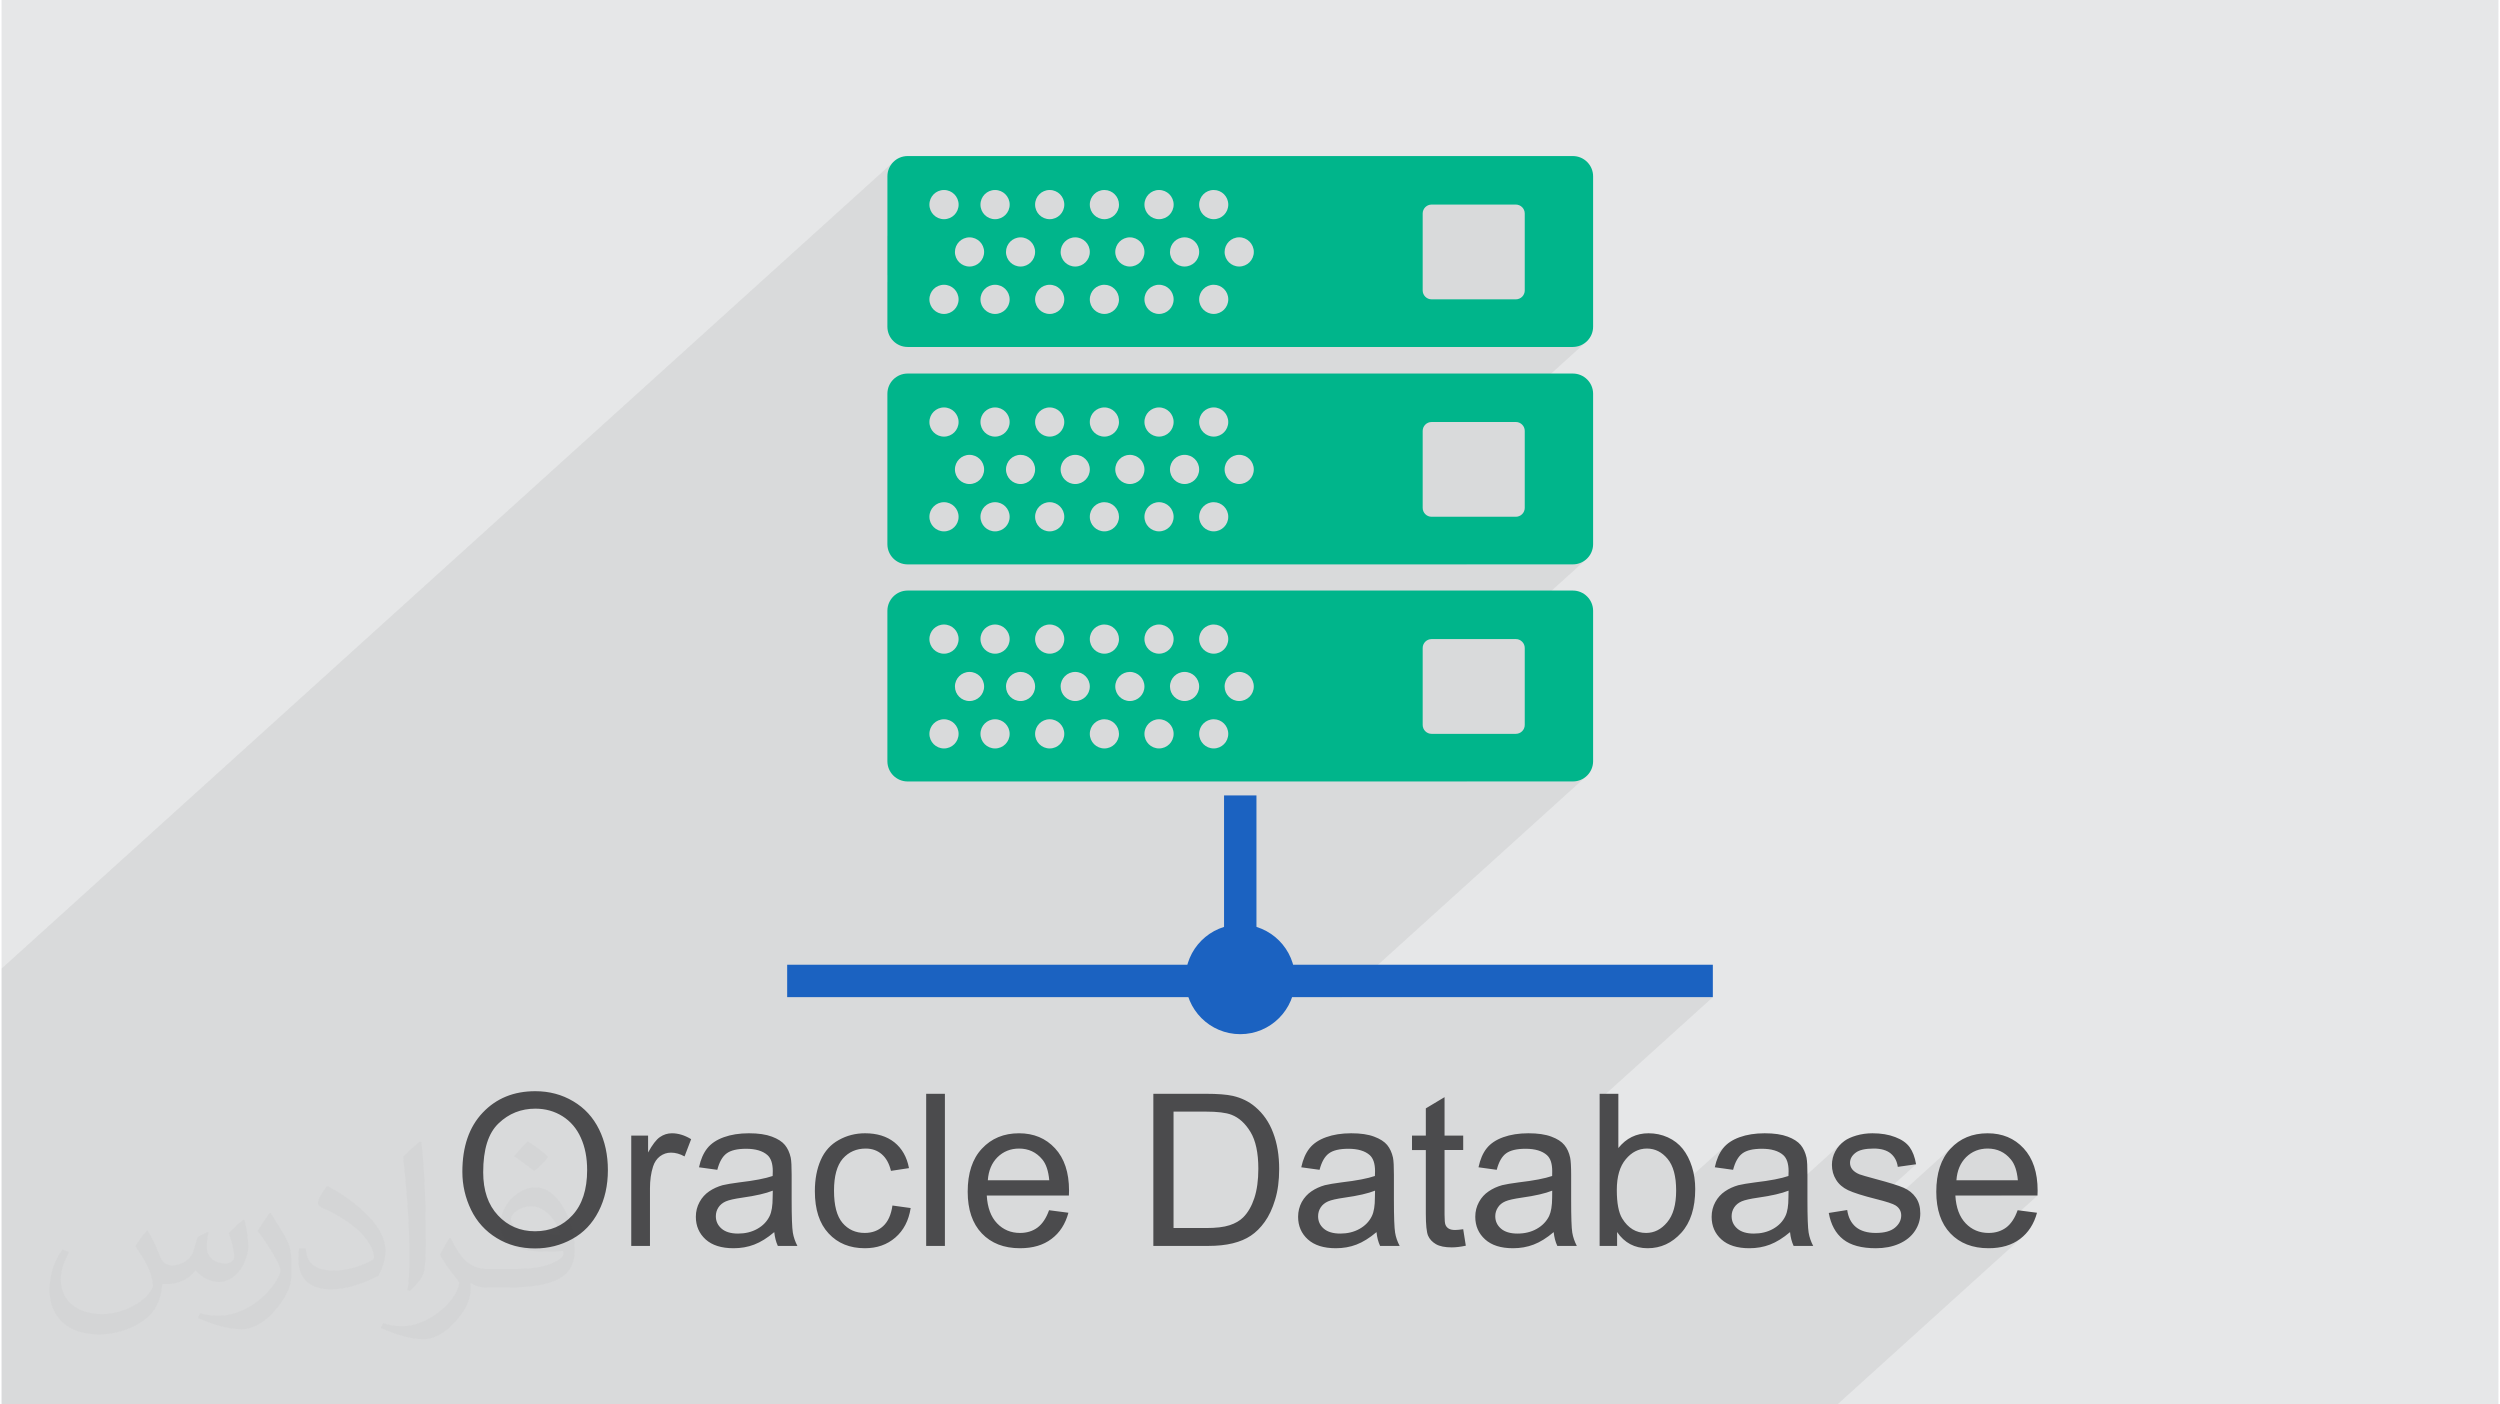 <?xml version="1.0" encoding="UTF-8"?>
<!DOCTYPE svg PUBLIC "-//W3C//DTD SVG 1.0//EN" "http://www.w3.org/TR/2001/REC-SVG-20010904/DTD/svg10.dtd">
<!-- Creator: CorelDRAW 2017 -->
<svg xmlns="http://www.w3.org/2000/svg" xml:space="preserve" width="356px" height="200px" version="1.0" shape-rendering="geometricPrecision" text-rendering="geometricPrecision" image-rendering="optimizeQuality" fill-rule="evenodd" clip-rule="evenodd"
viewBox="0 0 35600 20025"
 xmlns:xlink="http://www.w3.org/1999/xlink">
 <g id="Layer_x0020_1">
  <g id="_2150392017040">
   <path fill="#E6E7E8" d="M0 0l35600 0 0 20025 -35600 0 0 -20025z"/>
   <path fill="#373435" fill-opacity="0.078" d="M11005 20025l62 0 148 0 188 0 121 0 299 0 49 0 52 0 59 0 110 0 30 0 241 0 218 0 111 0 1229 0 680 0 152 0 38 0 173 0 128 0 69 0 148 0 329 0 52 0 181 0 107 0 90 0 31 0 112 0 85 0 266 0 48 0 219 0 56 0 242 0 27 0 164 0 115 0 58 0 127 0 217 0 51 0 90 0 241 0 156 0 132 0 232 0 260 0 11 0 129 0 146 0 129 0 269 0 278 0 325 0 30 0 183 0 36 0 154 0 173 0 23 0 105 0 217 0 42 0 339 0 288 0 233 0 9 0 348 0 43 0 274 0 250 0 19 0 239 0 40 0 181 0 240 0 361 0 97 0 355 0 1 0 648 0 469 0 52 0 59 0 381 0 2648 -2396 -42 35 -45 31 -49 27 -51 23 -55 19 -57 14 -61 11 -64 6 -67 2 -71 -3 346 -313 24 -24 23 -26 21 -30 19 -32 19 -35 2 -4 314 -284 -521 0 241 -218 -5 -48 -8 -45 -9 -42 -12 -39 -14 -36 -15 -32 -18 -29 -20 -27 -32 -36 -36 -31 -37 -27 -40 -21 -43 -17 -44 -12 -47 -7 -50 -3 -45 2 -43 6 -41 9 -39 14 -38 17 -36 21 -34 25 -453 410 8 -76 16 -85 23 -80 28 -74 35 -68 41 -63 48 -57 53 -52 -915 828 -17 -6 -37 -12 -41 -12 -47 -13 -39 -10 552 -500 -261 37 -5 -30 -8 -28 -9 -27 -12 -25 -14 -23 -16 -21 -18 -20 -20 -18 -22 -16 -25 -14 -27 -12 -28 -10 -32 -7 -33 -6 -35 -3 -38 -1 -44 1 -41 3 -37 5 -35 6 -31 9 -27 10 -25 13 -21 14 -18 15 -302 273 -1 -5 -7 -26 -4 -28 -3 -28 -1 -28 1 -26 2 -26 4 -25 5 -24 7 -24 8 -24 10 -23 11 -22 13 -22 13 -21 15 -20 16 -19 17 -18 18 -17 -758 685 0 -8 -39 15 -43 13 -48 14 -52 13 -57 12 -61 11 -24 4 322 -291 1 -13 0 -12 0 -10 0 -10 1 -8 0 -6 0 -6 0 -4 -1 -39 -4 -36 -6 -33 -8 -30 -11 -27 -13 -25 -15 -21 -18 -18 -27 -21 -30 -18 -34 -16 -36 -12 -40 -10 -42 -7 -46 -4 -49 -2 -46 1 -42 3 -40 6 -36 7 -33 9 -30 11 -27 14 -24 15 -22 18 -221 201 -151 -21 10 -41 11 -39 13 -37 13 -35 16 -32 17 -31 18 -29 20 -27 21 -25 24 -23 -714 646 -2 -68 -6 -70 -9 -64 -14 -59 -17 -54 -21 -49 -24 -44 -29 -39 -31 -35 -33 -29 -35 -25 -36 -21 -37 -16 -40 -12 -41 -7 -42 -2 -43 3 -41 7 -40 11 -39 17 -37 21 -35 26 -439 397 0 -248 267 -241 43 -50 47 -43 -357 323 0 -923 1614 -1459 -5284 0 3492 -3160 -42 36 -50 26 -54 17 -58 6 -1515 0 792 -716 15 -19 12 -22 7 -23 3 -26 0 -1097 -3 -26 -7 -23 -12 -22 -15 -19 -19 -15 -22 -12 -24 -7 -25 -3 -253 0 1270 -1149 -42 35 -50 27 -54 16 -58 6 -1515 0 792 -716 15 -19 12 -21 7 -24 3 -26 0 -1097 -3 -25 -7 -24 -12 -22 -15 -19 -19 -15 -22 -12 -24 -7 -25 -3 -260 0 1277 -1155 -42 35 -50 27 -54 17 -58 6 -1515 0 792 -716 15 -19 12 -22 7 -24 3 -25 0 -1097 -3 -26 -7 -24 -12 -21 -15 -19 -19 -16 -22 -11 -24 -8 -25 -2 -1201 0 -26 2 -24 8 -21 11 -19 16 -2203 1993 -1255 0 588 -532 26 -31 19 -35 12 -39 4 -42 -4 -42 -12 -39 -19 -35 -26 -31 -30 -25 394 -357 26 -31 19 -35 12 -39 4 -42 -4 -42 -12 -39 -19 -35 -26 -31 -31 -25 -35 -19 -39 -12 -42 -5 -42 5 -39 12 -35 19 -31 25 -809 733 -15 -26 -25 -31 -30 -25 394 -357 25 -31 19 -35 12 -39 5 -42 -5 -42 -12 -39 -19 -35 -25 -31 -3 -2 418 -379 26 -31 19 -35 12 -39 4 -42 -4 -42 -12 -39 -19 -36 -26 -30 -30 -26 -36 -19 -39 -12 -41 -4 -42 4 -39 12 -36 19 -30 26 -849 767 -8 -26 -19 -35 -26 -31 -3 -2 419 -379 25 -31 20 -35 12 -39 4 -42 -4 -42 -12 -39 -20 -36 -25 -30 -31 -26 -35 -19 -39 -12 -42 -4 -42 4 -39 12 -35 19 -31 26 -849 767 -8 -26 -19 -35 -25 -31 -3 -2 419 -379 25 -31 19 -35 12 -39 5 -42 -5 -42 -12 -39 -19 -36 -25 -30 -31 -26 -35 -19 -40 -12 -41 -4 -42 4 -39 12 -36 19 -30 26 -849 767 -8 -26 -19 -35 -26 -31 -3 -2 419 -379 25 -31 20 -35 12 -39 4 -42 -4 -42 -12 -39 -20 -36 -25 -30 -31 -26 -35 -19 -39 -12 -42 -4 -42 4 -39 12 -35 19 -31 26 -810 732 -14 -26 -25 -31 -30 -25 394 -356 25 -31 19 -35 12 -39 5 -42 -5 -42 -12 -39 -19 -36 -25 -30 -31 -26 -35 -19 -39 -12 -42 -4 -42 4 -39 12 -36 19 -30 26 -1388 1255 0 -98 954 -863 26 -31 19 -35 12 -39 4 -42 -4 -42 -12 -39 -19 -36 -26 -30 -31 -26 -35 -19 -39 -12 -42 -4 -42 4 -39 12 -35 19 -31 26 -660 597 0 -853 6 -58 17 -55 26 -49 35 -42 -12714 11500 0 128 0 853 0 72 0 396 0 92 0 98 0 72 0 275 0 72 0 49 0 92 0 73 0 60 0 12 0 60 0 12 0 37 0 92 0 99 0 72 0 84 0 12 0 10 0 70 0 12 0 86 0 59 0 13 0 39 0 10 0 10 0 82 0 25 0 121 0 72 0 37 0 59 0 33 0 59 0 86 0 59 0 13 0 50 0 9 0 83 0 145 0 28 0 44 0 28 0 9 0 59 0 33 0 59 0 86 0 59 0 13 0 49 0 10 0 18 0 64 0 28 0 98 0 20 0 53 0 19 0 37 0 59 0 33 0 59 0 67 0 19 0 53 0 19 0 31 0 19 0 72 0 20 0 54 0 60 0 12 0 19 0 41 0 12 0 19 0 18 0 19 0 73 0 19 0 79 0 66 0 6 0 66 0 18 0 13 0 9 0 10 0 60 0 12 0 19 0 68 0 59 0 13 0 32 0 17 0 3 7 0 63 0 28 0 21 0 52 0 88 0 79 0 42 0 65 0 37 0 65 0 95 0 65 0 14 0 55 0 11 0 91 0 160 0 25 0 55 0 24 0 17 0 65 0 37 0 65 0 95 0 5 0 49 0 12 0 14 0 54 0 11 0 14 0 77 0 25 0 108 0 28 0 52 0 27 0 42 0 65 0 36 0 65 0 68 0 28 0 52 0 3 0 24 0 28 0 27 0 74 0 28 0 53 0 67 0 13 0 27 0 39 0 13 0 5 0 22 0 1 0 14 0 27 0 74 0 28 0 81 0 42 0 37 0 0 0 80 0 14 0 13 0 11 0 16 0 61 0 13 0 28 0 68 0 65 0 15 0 54 0 11 0 68 0 23 0 79 0 81 0 80 0 41 0 66 0 36 0 65 0 95 0 66 0 14 0 13 0 42 0 10 0 10 0 51 0 30 0 161 0 79 0 42 0 65 0 36 0 58 0 7 0 33 0 63 0 11 0 48 0 6 0 15 0 54 0 11 0 91 0 83 0 6 0 71 0 6 0 74 0 41 0 65 0 37 0 12 0 53 0 37 0 58 0 80 0 31 0 23 0 71 0 17 0 14 0 157 0 4 0 79 0 5 0 36 0 66 0 36 0 130 0 7 0 24 0 76 0 3 0 25 0 30 0 101 0 86 0 22 0 174 0 102 0 83 0 288 0 192 0 41 0 21 0 98 0 85 0 196 0 90 0 160 0 10 0 14 0 25 0 244 0 279 0 151 0 163 0 51 0 60 0 253 0 40 0 193 0 34 0 2 0 147 0 171 0 64 0 126 0 381 0 70 0 1 0 196 0 55 0z"/>
   <g>
    <path fill="#4B4B4D" fill-rule="nonzero" d="M6570 16708c0,-360 97,-641 291,-845 193,-203 442,-305 748,-305 201,0 381,48 542,144 161,95 283,228 368,400 84,170 126,364 126,581 0,219 -44,416 -133,589 -89,174 -214,305 -377,394 -163,90 -339,134 -527,134 -205,0 -387,-49 -548,-148 -161,-98 -283,-233 -366,-403 -82,-170 -124,-351 -124,-541zm297 5c0,261 70,466 211,616 140,150 316,226 528,226 216,0 394,-76 533,-228 140,-151 210,-366 210,-645 0,-176 -30,-330 -90,-461 -59,-132 -147,-234 -261,-306 -115,-72 -244,-108 -387,-108 -203,0 -378,69 -524,209 -147,139 -220,371 -220,697zm2111 1051l0 -1573 240 0 0 241c61,-111 117,-185 169,-220 52,-36 109,-54 171,-54 90,0 182,28 274,84l-94 246c-65,-36 -130,-54 -194,-54 -58,0 -110,18 -156,52 -46,35 -79,84 -99,146 -30,94 -44,198 -44,310l0 822 -267 0zm2039 -197c-99,84 -194,143 -286,178 -91,35 -189,52 -294,52 -173,0 -306,-42 -399,-126 -92,-84 -139,-192 -139,-322 0,-77 18,-147 53,-211 35,-64 81,-114 137,-152 57,-39 121,-68 192,-88 53,-13 132,-26 238,-40 215,-25 374,-56 475,-91 1,-36 2,-60 2,-69 0,-108 -26,-184 -76,-229 -68,-60 -170,-90 -304,-90 -126,0 -219,22 -278,66 -60,44 -104,122 -133,234l-261 -36c24,-112 63,-202 118,-271 54,-68 133,-121 236,-158 102,-37 222,-56 357,-56 135,0 244,16 329,48 83,31 146,71 185,119 39,48 67,108 83,181 9,46 13,128 13,245l0 354c0,247 6,403 17,469 11,66 33,129 65,190l-279 0c-26,-56 -43,-122 -51,-197zm-21 -591c-97,39 -243,73 -436,100 -111,16 -188,33 -234,53 -45,20 -80,48 -105,86 -25,38 -37,80 -37,126 0,70 27,129 81,176 54,47 132,71 236,71 102,0 194,-22 274,-67 80,-45 139,-106 176,-183 29,-60 43,-148 43,-265l2 -97zm1706 212l260 36c-28,180 -101,319 -219,421 -118,102 -262,152 -434,152 -214,0 -387,-70 -517,-211 -131,-140 -196,-341 -196,-602 0,-170 28,-318 84,-445 56,-127 142,-222 257,-285 114,-64 239,-96 375,-96 170,0 309,43 418,129 108,87 178,209 208,368l-257 39c-25,-105 -69,-184 -132,-238 -62,-53 -138,-80 -227,-80 -134,0 -243,48 -328,144 -83,97 -125,248 -125,456 0,211 40,364 121,460 81,95 187,143 316,143 105,0 193,-32 262,-96 71,-64 115,-162 134,-295zm481 576l0 -2169 267 0 0 2169 -267 0zm1752 -509l276 36c-43,160 -123,285 -241,373 -117,89 -266,133 -449,133 -229,0 -411,-71 -545,-212 -134,-141 -201,-339 -201,-594 0,-264 67,-469 203,-614 136,-146 312,-219 529,-219 209,0 381,71 513,214 133,143 200,344 200,603 0,16 -1,39 -2,71l-1171 0c10,172 59,304 147,396 87,91 197,137 327,137 98,0 181,-26 250,-77 69,-52 124,-134 164,-247zm-873 -427l876 0c-12,-133 -45,-232 -100,-298 -85,-102 -195,-154 -330,-154 -122,0 -224,41 -308,123 -82,82 -128,191 -138,329zm2360 936l0 -2169 748 0c168,0 297,10 386,30 124,29 230,81 318,156 115,97 200,220 256,370 58,151 86,323 86,517 0,164 -19,310 -58,437 -38,127 -88,233 -148,316 -60,84 -126,149 -198,197 -71,48 -157,84 -258,109 -102,25 -218,37 -349,37l-783 0zm288 -255l463 0c142,0 255,-13 336,-40 81,-26 146,-64 194,-112 68,-68 121,-160 159,-275 38,-116 57,-255 57,-419 0,-227 -38,-402 -112,-524 -74,-122 -164,-204 -271,-245 -77,-30 -200,-45 -371,-45l-455 0 0 1660zm2894 58c-99,84 -195,143 -286,178 -91,35 -189,52 -294,52 -173,0 -306,-42 -399,-126 -93,-84 -139,-192 -139,-322 0,-77 18,-147 52,-211 36,-64 82,-114 138,-152 57,-39 121,-68 192,-88 53,-13 132,-26 237,-40 216,-25 375,-56 476,-91 1,-36 2,-60 2,-69 0,-108 -26,-184 -76,-229 -68,-60 -170,-90 -304,-90 -126,0 -219,22 -278,66 -60,44 -104,122 -133,234l-261 -36c24,-112 63,-202 118,-271 54,-68 133,-121 236,-158 102,-37 222,-56 357,-56 135,0 244,16 328,48 84,31 146,71 186,119 39,48 67,108 83,181 9,46 13,128 13,245l0 354c0,247 6,403 17,469 10,66 33,129 65,190l-279 0c-26,-56 -44,-122 -51,-197zm-21 -591c-97,39 -243,73 -437,100 -110,16 -188,33 -233,53 -45,20 -80,48 -105,86 -25,38 -37,80 -37,126 0,70 26,129 80,176 54,47 133,71 237,71 102,0 194,-22 274,-67 80,-45 139,-106 176,-183 29,-60 43,-148 43,-265l2 -97zm1257 550l37 235c-75,16 -142,24 -201,24 -96,0 -171,-15 -225,-46 -53,-31 -90,-71 -112,-121 -21,-50 -32,-155 -32,-315l0 -906 -197 0 0 -206 197 0 0 -388 267 -160 0 548 266 0 0 206 -266 0 0 921c0,77 4,126 14,147 9,22 24,39 45,52 21,13 52,20 91,20 29,0 68,-4 116,-11zm1290 41c-99,84 -194,143 -286,178 -91,35 -189,52 -294,52 -173,0 -305,-42 -398,-126 -93,-84 -140,-192 -140,-322 0,-77 18,-147 53,-211 35,-64 81,-114 138,-152 57,-39 120,-68 192,-88 52,-13 131,-26 237,-40 215,-25 374,-56 476,-91 1,-36 1,-60 1,-69 0,-108 -25,-184 -76,-229 -68,-60 -169,-90 -304,-90 -125,0 -218,22 -278,66 -60,44 -104,122 -133,234l-260 -36c24,-112 62,-202 117,-271 54,-68 133,-121 236,-158 103,-37 222,-56 358,-56 134,0 244,16 328,48 84,31 146,71 185,119 40,48 67,108 83,181 9,46 14,128 14,245l0 354c0,247 5,403 16,469 11,66 33,129 65,190l-278 0c-27,-56 -44,-122 -52,-197zm-21 -591c-97,39 -242,73 -436,100 -110,16 -188,33 -233,53 -46,20 -81,48 -105,86 -25,38 -38,80 -38,126 0,70 27,129 81,176 54,47 133,71 236,71 103,0 194,-22 274,-67 80,-45 139,-106 177,-183 28,-60 43,-148 43,-265l1 -97zm925 788l-249 0 0 -2169 267 0 0 774c112,-141 256,-211 430,-211 97,0 189,19 275,58 86,39 157,94 213,164 56,71 100,156 131,255 32,99 47,206 47,319 0,268 -66,476 -199,623 -133,147 -293,220 -479,220 -186,0 -331,-77 -436,-231l0 198zm-4 -798c0,188 26,324 77,407 84,137 197,206 340,206 117,0 217,-51 301,-152 85,-101 128,-251 128,-451 0,-205 -41,-356 -122,-453 -81,-98 -180,-147 -295,-147 -116,0 -217,51 -301,152 -85,101 -128,247 -128,438zm2470 601c-99,84 -195,143 -286,178 -91,35 -189,52 -294,52 -173,0 -306,-42 -399,-126 -93,-84 -139,-192 -139,-322 0,-77 18,-147 53,-211 35,-64 81,-114 137,-152 57,-39 121,-68 192,-88 53,-13 132,-26 238,-40 215,-25 374,-56 475,-91 1,-36 2,-60 2,-69 0,-108 -26,-184 -76,-229 -68,-60 -170,-90 -304,-90 -126,0 -219,22 -278,66 -60,44 -104,122 -133,234l-261 -36c24,-112 63,-202 118,-271 54,-68 133,-121 236,-158 102,-37 222,-56 357,-56 135,0 244,16 329,48 83,31 145,71 185,119 39,48 67,108 83,181 9,46 13,128 13,245l0 354c0,247 6,403 17,469 11,66 33,129 65,190l-279 0c-26,-56 -44,-122 -51,-197zm-21 -591c-97,39 -243,73 -437,100 -110,16 -187,33 -233,53 -45,20 -80,48 -105,86 -25,38 -37,80 -37,126 0,70 27,129 81,176 54,47 132,71 236,71 102,0 194,-22 274,-67 80,-45 139,-106 176,-183 29,-60 43,-148 43,-265l2 -97zm573 318l263 -42c15,105 56,186 124,243 68,56 163,84 284,84 122,0 213,-25 273,-75 59,-49 89,-108 89,-175 0,-60 -27,-108 -80,-142 -37,-24 -128,-53 -273,-90 -195,-49 -329,-92 -405,-128 -75,-36 -132,-85 -171,-149 -39,-63 -59,-133 -59,-210 0,-70 16,-135 48,-194 32,-60 76,-109 131,-149 41,-30 98,-56 169,-77 72,-21 148,-32 230,-32 123,0 231,18 324,54 93,35 162,83 206,144 44,61 75,142 92,244l-261 37c-11,-82 -46,-146 -102,-192 -57,-46 -137,-69 -240,-69 -122,0 -209,20 -261,61 -52,40 -78,88 -78,142 0,34 10,65 32,93 22,28 56,52 102,71 27,10 104,33 235,68 188,50 319,91 394,123 74,32 133,79 175,140 43,61 64,136 64,227 0,89 -25,172 -77,250 -52,78 -127,139 -225,182 -97,43 -208,64 -331,64 -204,0 -360,-42 -467,-127 -107,-85 -175,-210 -205,-376zm2693 -39l276 36c-43,160 -124,285 -241,373 -117,89 -266,133 -449,133 -229,0 -411,-71 -545,-212 -134,-141 -201,-339 -201,-594 0,-264 67,-469 203,-614 136,-146 312,-219 529,-219 209,0 381,71 513,214 133,143 200,344 200,603 0,16 -1,39 -2,71l-1171 0c10,172 59,304 147,396 87,91 197,137 327,137 98,0 181,-26 250,-77 69,-52 124,-134 164,-247zm-873 -427l876 0c-12,-133 -45,-232 -101,-298 -84,-102 -194,-154 -329,-154 -122,0 -224,41 -308,123 -82,82 -128,191 -138,329z"/>
    <path fill="#00B58B" d="M22692 4658c0,159 -130,289 -289,289l-9484 0c-160,0 -289,-130 -289,-289l0 -2144c0,-160 129,-289 289,-289l9484 0c159,0 289,129 289,289l0 2144zm-975 -517c0,70 -57,127 -127,127l-1201 0c-70,0 -127,-57 -127,-127l0 -1097c0,-70 57,-127 127,-127l1201 0c70,0 127,57 127,127l0 1097zm-3863 -549c0,115 -93,208 -208,208 -115,0 -208,-93 -208,-208 0,-114 93,-208 208,-208 115,0 208,94 208,208zm-364 676c0,115 -93,208 -207,208 -115,0 -208,-93 -208,-208 0,-115 93,-208 208,-208 114,0 207,93 207,208zm0 -1351c0,115 -93,208 -207,208 -115,0 -208,-93 -208,-208 0,-115 93,-208 208,-208 114,0 207,93 207,208zm-415 675c0,115 -93,208 -208,208 -115,0 -208,-93 -208,-208 0,-114 93,-208 208,-208 115,0 208,94 208,208zm-364 676c0,115 -93,208 -208,208 -115,0 -208,-93 -208,-208 0,-115 93,-208 208,-208 115,0 208,93 208,208zm0 -1351c0,115 -93,208 -208,208 -115,0 -208,-93 -208,-208 0,-115 93,-208 208,-208 115,0 208,93 208,208zm-416 675c0,115 -93,208 -208,208 -114,0 -208,-93 -208,-208 0,-114 94,-208 208,-208 115,0 208,94 208,208zm-363 676c0,115 -94,208 -208,208 -115,0 -208,-93 -208,-208 0,-115 93,-208 208,-208 114,0 207,93 208,208zm0 -1351c0,115 -94,208 -208,208 -115,0 -208,-93 -208,-208 0,-115 93,-208 208,-208 114,0 207,93 208,208zm-416 675c0,115 -93,208 -208,208 -115,0 -208,-93 -208,-208 0,-114 93,-208 208,-208 115,0 208,94 208,208zm-364 676c0,115 -93,208 -208,208 -115,0 -208,-93 -208,-208 0,-115 93,-208 208,-208 115,0 208,93 208,208zm0 -1351c0,115 -93,208 -208,208 -115,0 -208,-93 -208,-208 0,-115 93,-208 208,-208 115,0 208,93 208,208zm-416 675c0,115 -93,208 -207,208 -115,0 -208,-93 -208,-208 0,-114 93,-208 208,-208 114,0 207,94 207,208zm-727 0c0,115 -93,208 -208,208 -115,0 -208,-93 -208,-208 0,-114 93,-208 208,-208 115,0 208,94 208,208zm364 676c0,115 -93,208 -208,208 -115,0 -208,-93 -208,-208 0,-115 93,-208 208,-208 115,0 208,93 208,208zm-728 0c0,115 -93,208 -208,208 -115,0 -208,-93 -208,-208 0,-115 93,-208 208,-208 115,0 208,93 208,208zm728 -1351c0,115 -93,208 -208,208 -115,0 -208,-93 -208,-208 0,-115 93,-208 208,-208 115,0 208,93 208,208zm-728 0c0,115 -93,208 -208,208 -115,0 -208,-93 -208,-208 0,-115 93,-208 208,-208 115,0 208,93 208,208z"/>
    <path fill="#00B58B" d="M22692 7759c0,159 -130,288 -289,288l-9484 0c-160,0 -289,-129 -289,-288l0 -2145c0,-159 129,-288 289,-288l9484 0c159,0 289,129 289,288l0 2145zm-975 -518c0,70 -57,127 -127,127l-1201 0c-70,0 -127,-57 -127,-127l0 -1097c0,-70 57,-127 127,-127l1201 0c70,0 127,57 127,127l0 1097zm-3863 -548c0,115 -93,208 -208,208 -115,0 -208,-93 -208,-208 0,-115 93,-208 208,-208 115,0 208,93 208,208zm-364 675c0,115 -93,208 -207,208 -115,0 -208,-93 -208,-208 0,-115 93,-208 208,-208 114,0 207,93 207,208zm0 -1351c0,115 -93,208 -207,208 -115,0 -208,-93 -208,-208 0,-115 93,-208 208,-208 114,0 207,94 207,208zm-415 676c0,115 -93,208 -208,208 -115,0 -208,-93 -208,-208 0,-115 93,-208 208,-208 115,0 208,93 208,208zm-364 675c0,115 -93,208 -208,208 -115,0 -208,-93 -208,-208 0,-115 93,-208 208,-208 115,0 208,93 208,208zm0 -1351c0,115 -93,208 -208,208 -115,0 -208,-93 -208,-208 0,-115 93,-208 208,-208 115,0 208,94 208,208zm-416 676c0,115 -93,208 -208,208 -114,0 -208,-93 -208,-208 0,-115 94,-208 208,-208 115,0 208,93 208,208zm-363 675c0,115 -94,208 -208,208 -115,0 -208,-93 -208,-208 0,-115 93,-208 208,-208 114,0 207,93 208,208zm0 -1351c0,115 -94,208 -208,208 -115,0 -208,-93 -208,-208 0,-115 93,-208 208,-208 114,0 207,94 208,208zm-416 676c0,115 -93,208 -208,208 -115,0 -208,-93 -208,-208 0,-115 93,-208 208,-208 115,0 208,93 208,208zm-364 675c0,115 -93,208 -208,208 -115,0 -208,-93 -208,-208 0,-115 93,-208 208,-208 115,0 208,93 208,208zm0 -1351c0,115 -93,208 -208,208 -115,0 -208,-93 -208,-208 0,-115 93,-208 208,-208 115,0 208,94 208,208zm-416 676c0,115 -93,208 -207,208 -115,0 -208,-93 -208,-208 0,-115 93,-208 208,-208 114,0 207,93 207,208zm-727 0c0,115 -93,208 -208,208 -115,0 -208,-93 -208,-208 0,-115 93,-208 208,-208 115,0 208,93 208,208zm364 675c0,115 -93,208 -208,208 -115,0 -208,-93 -208,-208 0,-115 93,-208 208,-208 115,0 208,93 208,208zm-728 0c0,115 -93,208 -208,208 -115,0 -208,-93 -208,-208 0,-115 93,-208 208,-208 115,0 208,93 208,208zm728 -1351c0,115 -93,208 -208,208 -115,0 -208,-93 -208,-208 0,-115 93,-208 208,-208 115,0 208,94 208,208zm-728 0c0,115 -93,208 -208,208 -115,0 -208,-93 -208,-208 0,-115 93,-208 208,-208 115,0 208,94 208,208z"/>
    <path fill="#00B58B" d="M22692 10853c0,160 -130,289 -289,289l-9484 0c-160,0 -289,-129 -289,-289l0 -2144c0,-159 129,-289 289,-289l9484 0c159,0 289,130 289,289l0 2144zm-975 -517c0,70 -57,127 -127,127l-1201 0c-70,0 -127,-57 -127,-127l0 -1097c0,-70 57,-127 127,-127l1201 0c70,0 127,57 127,127l0 1097zm-3863 -548c0,114 -93,207 -208,207 -115,0 -208,-93 -208,-207 0,-115 93,-208 208,-208 115,0 208,93 208,208zm-364 675c0,115 -93,208 -207,208 -115,0 -208,-93 -208,-208 0,-115 93,-208 208,-208 114,0 207,93 207,208zm0 -1351c0,115 -93,208 -207,208 -115,0 -208,-93 -208,-208 0,-115 93,-208 208,-208 114,0 207,93 207,208zm-415 676c0,114 -93,207 -208,207 -115,0 -208,-93 -208,-207 0,-115 93,-208 208,-208 115,0 208,93 208,208zm-364 675c0,115 -93,208 -208,208 -115,0 -208,-93 -208,-208 0,-115 93,-208 208,-208 115,0 208,93 208,208zm0 -1351c0,115 -93,208 -208,208 -115,0 -208,-93 -208,-208 0,-115 93,-208 208,-208 115,0 208,93 208,208zm-416 676c0,114 -93,207 -208,207 -114,0 -208,-93 -208,-207 0,-115 94,-208 208,-208 115,0 208,93 208,208zm-363 675c0,115 -94,208 -208,208 -115,0 -208,-93 -208,-208 0,-115 93,-208 208,-208 114,0 207,93 208,208zm0 -1351c0,115 -94,208 -208,208 -115,0 -208,-93 -208,-208 0,-115 93,-208 208,-208 114,0 207,93 208,208zm-416 676c0,114 -93,207 -208,207 -115,0 -208,-93 -208,-207 0,-115 93,-208 208,-208 115,0 208,93 208,208zm-364 675c0,115 -93,208 -208,208 -115,0 -208,-93 -208,-208 0,-115 93,-208 208,-208 115,0 208,93 208,208zm0 -1351c0,115 -93,208 -208,208 -115,0 -208,-93 -208,-208 0,-115 93,-208 208,-208 115,0 208,93 208,208zm-416 676c0,114 -93,207 -207,207 -115,0 -208,-93 -208,-207 0,-115 93,-208 208,-208 114,0 207,93 207,208zm-727 0c0,114 -93,207 -208,207 -115,0 -208,-93 -208,-207 0,-115 93,-208 208,-208 115,0 208,93 208,208zm364 675c0,115 -93,208 -208,208 -115,0 -208,-93 -208,-208 0,-115 93,-208 208,-208 115,0 208,93 208,208zm-728 0c0,115 -93,208 -208,208 -115,0 -208,-93 -208,-208 0,-115 93,-208 208,-208 115,0 208,93 208,208zm728 -1351c0,115 -93,208 -208,208 -115,0 -208,-93 -208,-208 0,-115 93,-208 208,-208 115,0 208,93 208,208zm-728 0c0,115 -93,208 -208,208 -115,0 -208,-93 -208,-208 0,-115 93,-208 208,-208 115,0 208,93 208,208z"/>
    <path fill="#1B62C1" d="M17892 13986l-462 0 0 -2645 462 0 0 2645z"/>
    <path fill="#1B62C1" d="M24399 14217l-13198 0 0 -462 13198 0 0 462z"/>
    <path fill="#1B62C1" d="M18443 13963c0,431 -350,782 -782,782 -432,0 -782,-350 -782,-782 0,-432 350,-782 782,-782 432,0 782,350 782,782z"/>
   </g>
   <path fill="#373435" fill-opacity="0.031" d="M2082 17547c68,104 112,203 155,312 32,64 49,183 199,183 44,0 107,-14 163,-45 63,-33 111,-83 136,-159l60 -202 146 -72 10 10c-20,77 -25,149 -25,206 0,170 146,234 262,234 68,0 129,-34 129,-95 0,-81 -34,-217 -78,-339 68,-68 136,-136 214,-191l12 6c34,144 53,287 53,381 0,93 -41,196 -75,264 -70,132 -194,238 -344,238 -114,0 -241,-58 -328,-163l-5 0c-82,101 -209,193 -412,193l-63 0c-10,134 -39,229 -83,314 -121,237 -480,404 -818,404 -470,0 -706,-272 -706,-633 0,-223 73,-431 185,-578l92 38c-70,134 -117,262 -117,385 0,338 275,499 592,499 294,0 658,-187 724,-404 -25,-237 -114,-348 -250,-565 41,-72 94,-144 160,-221l12 0zm5421 -1274c99,62 196,136 291,221 -53,74 -119,142 -201,202 -95,-77 -190,-143 -287,-213 66,-74 131,-146 197,-210zm51 926c-160,0 -291,105 -291,183 0,168 320,219 703,217 -48,-196 -216,-400 -412,-400zm-359 895c208,0 390,-6 529,-41 155,-39 286,-118 286,-171 0,-15 0,-31 -5,-46 -87,8 -187,8 -274,8 -282,0 -498,-64 -583,-222 -21,-44 -36,-93 -36,-149 0,-152 66,-303 182,-406 97,-85 204,-138 313,-138 197,0 354,158 464,408 60,136 101,293 101,491 0,132 -36,243 -118,326 -153,148 -435,204 -867,204l-196 0 0 0 -51 0c-107,0 -184,-19 -245,-66l-10 0c3,25 5,50 5,72 0,97 -32,221 -97,320 -192,287 -400,410 -580,410 -182,0 -405,-70 -606,-161l36 -70c65,27 155,46 279,46 325,0 752,-314 805,-619 -12,-25 -34,-58 -65,-93 -95,-113 -155,-208 -211,-307 48,-95 92,-171 133,-239l17 -2c139,282 265,445 546,445l44 0 0 0 204 0zm-1408 299c24,-130 26,-276 26,-413l0 -202c0,-377 -48,-926 -87,-1282 68,-75 163,-161 238,-219l22 6c51,450 63,972 63,1452 0,126 -5,250 -17,340 -7,114 -73,201 -214,332l-31 -14zm-1449 -596c7,177 94,318 398,318 189,0 349,-50 526,-135 32,-14 49,-33 49,-49 0,-111 -85,-258 -228,-392 -139,-126 -323,-237 -495,-311 -59,-25 -78,-52 -78,-77 0,-51 68,-158 124,-235l19 -2c197,103 417,256 580,427 148,157 240,316 240,489 0,128 -39,250 -102,361 -216,109 -446,192 -674,192 -277,0 -466,-130 -466,-436 0,-33 0,-84 12,-150l95 0zm-501 -503l172 278c63,103 122,215 122,392l0 227c0,183 -117,379 -306,573 -148,132 -279,188 -400,188 -180,0 -386,-56 -624,-159l27 -70c75,21 162,37 269,37 342,-2 692,-252 852,-557 19,-35 26,-68 26,-90 0,-36 -19,-75 -34,-110 -87,-165 -184,-315 -291,-453 56,-89 112,-174 173,-258l14 2z"/>
  </g>
 </g>
</svg>
